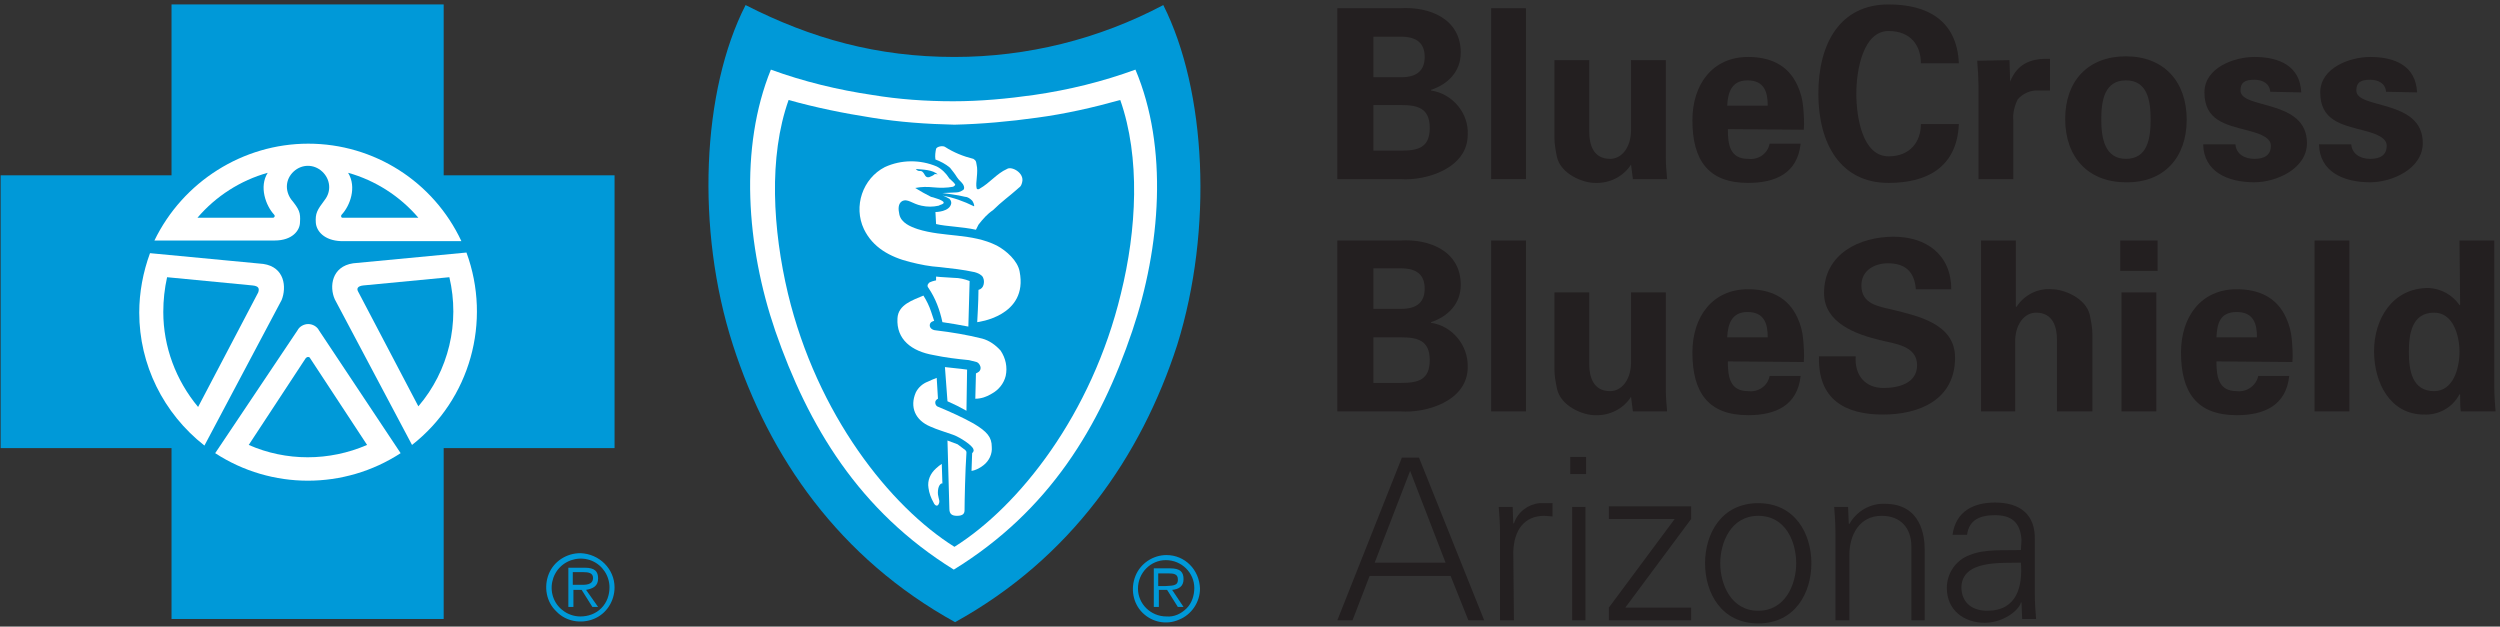 <?xml version="1.0" encoding="utf-8"?>
<!-- Generator: Adobe Illustrator 26.0.1, SVG Export Plug-In . SVG Version: 6.00 Build 0)  -->
<svg version="1.1" id="Layer_1" xmlns="http://www.w3.org/2000/svg" xmlns:xlink="http://www.w3.org/1999/xlink" x="0px" y="0px"
	 viewBox="0 0 395 99" style="enable-background:new 0 0 395 99;" xml:space="preserve">
<rect x="0" y="0" width="395" height="99" fill="#333333" stroke="none"/>
<style type="text/css">
	.st0{fill:#231F20;}
	.st1{fill:#0099D8;}
	.st2{fill:#FFFFFF;}
</style>
<g>
	<g>
		<path class="st0" d="M211.3,98l10.2-25.7h2.7L234.5,98H232l-2.8-7h-12.8l-2.7,7H211.3z M228.4,88.9l-5.6-14.5l-5.6,14.5H228.4z"/>
		<path class="st0" d="M239.2,98H237V84.1c0-1.4-0.1-2.8-0.2-4h2.2l0.1,2.6h0.1c0.6-1.8,2.2-3,4-3.2c0.7,0,1.4,0,2.1,0v2.1
			c-0.4,0-0.9-0.1-1.3-0.1c-3.2,0-4.8,2.3-4.9,5.7L239.2,98z"/>
		<path class="st0" d="M250.6,74.9h-2.5v-2.7h2.5V74.9z M250.5,80.1V98h-2.1V80.1H250.5z"/>
		<path class="st0" d="M254.2,96l10.4-14h-10.4v-2h13v2l-10.4,14h10.4v2h-13L254.2,96L254.2,96z"/>
		<path class="st0" d="M286.2,89c0,4.7-2.6,9.5-8.4,9.5s-8.4-4.8-8.4-9.5s2.6-9.5,8.4-9.5S286.2,84.3,286.2,89z M277.8,81.5
			c-4.3,0-6,4.2-6,7.5s1.7,7.5,6,7.5s6-4.2,6-7.5S282.2,81.5,277.8,81.5L277.8,81.5z"/>
		<path class="st0" d="M292.2,98H290V84.1c0-1.4-0.1-2.8-0.2-4h2.2l0.1,2.6l0.1,0.1c1.1-2,3.3-3.3,5.6-3.2c5.8,0,6.3,5.2,6.3,7.2V98
			H302V86.4c0-3.1-1.8-4.9-4.7-4.9c-3.5,0-5.1,3-5.1,6.2L292.2,98z"/>
		<path class="st0" d="M319.4,85.3c-0.2-2.9-1.7-3.9-4.2-3.9c-2.3,0-4.1,0.7-4.4,3.1h-2.3c0.5-3.7,3.3-5.1,6.7-5.1
			c4,0,6.4,1.9,6.3,5.9v8.5c0,1.4,0.1,2.8,0.2,4h-2.2l-0.1-2.6h-0.1l-0.1,0.3c-0.8,1.5-3.2,2.9-5.6,2.9c-3.3,0-6-2-6-5.5
			c0-2.3,1.4-4.4,3.6-5.2c2.4-1,5.5-0.7,8.1-0.8L319.4,85.3z M314,96.5c4.7,0,5.6-3.9,5.3-7.6c-3,0.1-9.4-0.5-9.4,4
			C310,95.5,311.9,96.5,314,96.5L314,96.5z"/>
		<path class="st0" d="M221.4,23.8c2.7,0,4.5-0.5,4.5-3.6s-1.9-3.6-4.5-3.6H217v7.2H221.4z M221.4,12.2c2.4,0,3.7-1,3.7-3.2
			s-1.3-3.2-3.7-3.2H217v6.4L221.4,12.2z M211.3,28.3v-27h9.9c4.7-0.3,9.6,1.7,9.6,7c0,3-2,5-4.7,5.9v0.1c3.4,0.5,6,3.6,5.8,7
			c0,5.3-6.6,7.3-10.6,7H211.3z"/>
		<path class="st0" d="M241.1,28.3h-5.5V12.7V1.3h5.5V28.3z"/>
		<path class="st0" d="M257.7,26c-1.2,1.9-3.4,3-5.7,2.9c-1.9,0-5.4-1.4-6-4.1c-0.2-1-0.4-2-0.4-3V9.5h5.5v11.3c0,2,0.6,4.3,3.3,4.3
			c1.7,0,3.2-1.6,3.3-4.3V9.5h5.5v15.4c0,1.1,0.1,2.2,0.2,3.4H258L257.7,26z"/>
		<path class="st0" d="M279.3,16.7c0-2.1-0.5-4-3.2-4c-2.5,0-3.1,1.9-3.2,4H279.3z M273,20.4c0,2.4,0.3,4.7,3.2,4.7
			c1.6,0.2,3.1-0.8,3.4-2.4h4.9c-0.5,4.7-4,6.2-8.3,6.2c-6.3,0-8.8-3.6-8.8-9.9c0-5.7,3.2-10,8.8-10c3.4,0,6.3,1.2,7.8,4.5
			c0.5,1.1,0.8,2.2,0.9,3.4s0.2,2.4,0.1,3.6L273,20.4z"/>
		<path class="st0" d="M303.5,10c0-2.8-1.6-5.1-5.1-5.1c-4,0-5.1,6.1-5.1,9.9s1,9.9,5.1,9.9c3.4,0,5.1-2.3,5.1-5.1h6
			c-0.3,6.8-5,9.3-11.1,9.3c-7.6,0-11.1-6.2-11.1-14.1s3.4-14.1,11.1-14.1c6.1,0,10.8,2.5,11.1,9.3L303.5,10z"/>
		<path class="st0" d="M317.5,9.5l0.1,3.4l0,0c1.2-3,3.5-3.7,6.3-3.6v5h-2.4c-1,0.1-2,0.6-2.7,1.4c-0.5,1-0.8,2.2-0.7,3.3v9.3h-5.5
			v-15c0-0.8-0.1-2.4-0.2-3.7L317.5,9.5z"/>
		<path class="st0" d="M335.9,25.1c3.4,0,3.9-3.2,3.9-6.2s-0.5-6.2-3.9-6.2s-3.9,3.2-3.9,6.2S332.6,25.1,335.9,25.1 M335.9,28.8
			c-6,0-9.6-4-9.6-10s3.6-9.9,9.6-9.9s9.6,4,9.6,10S341.9,28.9,335.9,28.8"/>
		<path class="st0" d="M358.7,14.5c-0.1-1.3-1.2-1.9-2.5-1.9c-1.5,0-2.2,0.4-2.2,1.7c0,3,10.5,1.3,10.5,8.3c0,4.1-4.9,6.2-8.3,6.2
			c-4.3,0-8-1.7-8.1-6h5.1c0.1,1.5,1.4,2.3,3,2.3s2.6-0.6,2.6-2.1s-2.6-2.1-3.7-2.4c-3.5-0.9-6.8-1.6-6.8-6c0-3.9,4.7-5.6,7.9-5.6
			c3.9,0,7.2,1.4,7.4,5.6L358.7,14.5z"/>
		<path class="st0" d="M377,14.5c-0.1-1.3-1.2-1.9-2.5-1.9c-1.5,0-2.2,0.4-2.2,1.7c0,3,10.5,1.3,10.5,8.3c0,4.1-4.9,6.2-8.3,6.2
			c-4.3,0-8-1.7-8.1-6h5.1c0.1,1.5,1.4,2.3,3,2.3s2.6-0.6,2.6-2.1s-2.6-2.1-3.7-2.4c-3.5-0.9-6.8-1.6-6.8-6c0-3.9,4.7-5.6,7.9-5.6
			c3.9,0,7.2,1.4,7.4,5.6L377,14.5z"/>
		<path class="st0" d="M221.4,60.5c2.7,0,4.5-0.5,4.5-3.6s-1.9-3.6-4.5-3.6H217v7.2C217,60.5,221.4,60.5,221.4,60.5z M221.4,48.8
			c2.4,0,3.7-1,3.7-3.2s-1.3-3.2-3.7-3.2H217v6.4H221.4z M211.3,65V38h9.9c4.7-0.3,9.6,1.7,9.6,7c0,3-2,5-4.7,5.9V51
			c3.4,0.5,5.9,3.6,5.8,7c0,5.4-6.6,7.3-10.6,7H211.3z"/>
		<path class="st0" d="M241.1,65h-5.5V48.8V38h5.5V65z"/>
		<path class="st0" d="M257.7,62.7c-1.2,1.9-3.4,3-5.7,2.9c-1.9,0-5.4-1.4-6-4.2c-0.2-1-0.4-2-0.4-3V46.2h5.5v11.3
			c0,2,0.6,4.3,3.3,4.3c1.7,0,3.2-1.6,3.3-4.3V46.2h5.5v15.4c0,1.1,0.1,2.2,0.2,3.4H258L257.7,62.7z"/>
		<path class="st0" d="M279.3,53.3c0-2.1-0.5-4-3.2-4c-2.5,0-3.1,1.9-3.2,4H279.3z M273,57.1c0,2.4,0.3,4.7,3.2,4.7
			c1.6,0.2,3.1-0.8,3.4-2.4h4.9c-0.5,4.7-4,6.2-8.3,6.2c-6.3,0-8.8-3.6-8.8-9.9c0-5.7,3.2-10,8.8-10c3.4,0,6.3,1.2,7.8,4.5
			c0.5,1.1,0.8,2.2,0.9,3.4s0.2,2.4,0.1,3.6L273,57.1z"/>
		<path class="st0" d="M302.7,45.7c-0.2-2.7-1.6-4.1-4.4-4.1c-2.1,0-4.2,1.1-4.2,3.5c0,2.9,2.6,3.3,4.8,3.8c4,1,10,2.2,10,7.6
			c0,6.7-5.7,9-11.4,9c-6,0-10.3-2.4-10.1-9.2h5.8c-0.2,3,1.5,5,4.4,5c2.3,0,5.3-0.7,5.3-3.6c0-3.2-3.8-3.4-6-4
			c-3.7-0.9-8.7-2.7-8.7-7.4c0-6.2,5.6-8.9,11-8.9c5.1,0,9.1,2.8,9.1,8.3H302.7z"/>
		<path class="st0" d="M313,65V38h5.5v10.4l0.1,0.1c1.2-1.9,3.4-3,5.6-2.8c1.9,0,5.4,1.4,6,4.1c0.2,1,0.4,2,0.4,3V65H325V53.7
			c0-2-0.6-4.3-3.3-4.3c-1.7,0-3.2,1.6-3.3,4.3V65H313z"/>
		<path class="st0" d="M340.7,65h-5.5V46.2h5.5V65z M340.9,42.8H335V38h5.9V42.8z"/>
		<path class="st0" d="M356.6,53.3c0-2.1-0.5-4-3.2-4s-3.1,1.9-3.2,4H356.6z M350.2,57.1c0,2.4,0.3,4.7,3.2,4.7
			c1.6,0.2,3.1-0.9,3.4-2.4h4.9c-0.5,4.7-4,6.2-8.3,6.2c-6.3,0-8.8-3.6-8.8-9.9c0-5.7,3.2-10,8.8-10c3.4,0,6.3,1.2,7.8,4.5
			c0.5,1.1,0.8,2.2,0.9,3.4s0.2,2.4,0.1,3.6L350.2,57.1z"/>
		<path class="st0" d="M371.2,65h-5.5V48.8V38h5.5V65z"/>
		<path class="st0" d="M384.6,61.8c3,0,4-3.6,4-6.2s-1-6.2-4-6.2c-3.5,0-4,3.3-4,6.2S381.1,61.8,384.6,61.8 M388.6,38h5.5v23.3
			c0,1.2,0.1,2.5,0.2,3.7h-5.5c-0.1-0.9-0.1-1.8-0.1-2.7h-0.1c-1.1,2.1-3.3,3.3-5.6,3.2c-5.4,0-7.9-5.1-7.9-10c0-5.1,2.9-10,8.6-10
			c2,0.1,3.8,1.1,4.9,2.7h0.1L388.6,38z"/>
	</g>
	<path class="st1" d="M91.7,97.4c-1.8,0-3.5-1.1-4.2-2.8s-0.3-3.7,1-5s3.3-1.7,5-1s2.8,2.4,2.8,4.2c0,1.2-0.4,2.4-1.3,3.3
		S92.9,97.4,91.7,97.4 M91.7,87.4c-2.2,0-4.2,1.3-5,3.3s-0.4,4.4,1.2,5.9c1.5,1.6,3.9,2,5.9,1.2s3.3-2.8,3.3-5
		C97.1,89.9,94.7,87.5,91.7,87.4"/>
	<path class="st1" d="M91.6,92.4h-1.1v-2h1.7c0.7,0,1.5,0.1,1.5,0.9C93.7,92.5,92.4,92.4,91.6,92.4 M94.5,91.4
		c0-1.1-0.5-1.7-2.1-1.7h-2.6v6.2h0.8v-2.7h1.3l1.7,2.7h0.9l-1.9-2.7C93.7,93,94.5,92.6,94.5,91.4"/>
	<path class="st1" d="M70.1,27.7v-27h-43v27h-27v43.1h27v27h43v-27h27V27.7H70.1z"/>
	<path class="st1" d="M184.3,97.4c-2.5,0-4.5-2-4.5-4.4c0-2.5,2-4.5,4.4-4.5c2.5,0,4.5,2,4.5,4.4c0,1.2-0.4,2.4-1.2,3.2
		C186.6,97,185.5,97.5,184.3,97.4 M184.3,87.7c-2.1,0-4.1,1.3-4.9,3.3s-0.4,4.3,1.1,5.8s3.8,2,5.8,1.1c2-0.8,3.3-2.8,3.3-4.9
		C189.5,90,187.2,87.7,184.3,87.7"/>
	<path class="st1" d="M184.1,92.6H183v-2h1.7c0.7,0,1.4,0.1,1.4,0.9C186.2,92.7,185,92.5,184.1,92.6 M187,91.5
		c0-1.1-0.5-1.7-2.1-1.7h-2.6v6.1h0.8v-2.7h1.3l1.7,2.7h0.9l-1.8-2.7C186.2,93.1,187,92.7,187,91.5"/>
	<path class="st1" d="M183.8,0.8c-10.2,5.4-21.5,8.2-33,8.2c-12.2,0-22.6-2.9-33-8.2c-6.9,13.5-7.9,35.4-2,53.7
		c5.7,17.7,16.8,33.7,35.1,43.8c18.3-10.1,29.4-26.2,35.1-43.8C191.7,36.2,190.6,14.3,183.8,0.8"/>
	<path class="st2" d="M65.1,70.3l-12.2-23c-0.9-2-0.5-5.2,2.9-5.7l17.9-1.7C77.7,50.8,74.3,63.1,65.1,70.3"/>
	<path class="st2" d="M63.3,71.6c-8.9,5.8-20.4,5.8-29.3,0l13-19.4c0.3-0.6,1-1,1.7-1s1.4,0.4,1.7,1L63.3,71.6L63.3,71.6z"/>
	<path class="st2" d="M22,49.4c0-3.2,0.6-6.4,1.7-9.4l17.9,1.7c3.4,0.5,3.7,3.7,2.9,5.7l-12.2,23C25.8,65.3,22,57.6,22,49.4"/>
	<path class="st1" d="M48.7,56.4c-0.2,0-0.3,0.1-0.4,0.2l-9,13.7c5.9,2.6,12.7,2.6,18.7,0l-9-13.7C49,56.5,48.8,56.4,48.7,56.4"/>
	<path class="st1" d="M39.9,45.1l-13.5-1.3c-0.4,1.8-0.6,3.6-0.6,5.5c0,5.5,2,10.8,5.5,15l9.5-18.1C41,45.6,40.9,45.2,39.9,45.1"/>
	<path class="st2" d="M48.7,22.7c10.4,0,19.8,6,24.2,15.4h-19c-2.7-0.1-3.9-1.6-4-2.9c-0.1-1.5,0.2-2,1.4-3.6
		c1.1-1.4,0.9-3.3-0.4-4.5s-3.2-1.2-4.5,0s-1.4,3-0.4,4.4c1.3,1.6,1.5,2.1,1.4,3.6c0,1.3-1.2,2.9-4,2.9h-19
		C28.9,28.7,38.4,22.7,48.7,22.7"/>
	<path class="st1" d="M66.1,34.4c-2.9-3.4-6.8-5.9-11.1-7.1c1.4,2.3,0.3,5.2-1,6.6c-0.2,0.2-0.1,0.5,0.1,0.5H66.1z"/>
	<path class="st1" d="M57.4,45.1c-0.9,0.1-1.1,0.5-0.8,1l9.5,18.1c4.8-5.6,6.6-13.2,4.9-20.4L57.4,45.1z"/>
	<path class="st1" d="M42.3,27.3c-4.3,1.2-8.2,3.7-11.1,7.1h12c0.2-0.1,0.3-0.3,0.1-0.5C42,32.5,40.9,29.5,42.3,27.3"/>
	<path class="st2" d="M178.9,52.3c-5.1,15.1-13.1,28.4-28.2,37.7c-15-9.3-23-22.7-28.2-37.7c-4.6-13.4-5.7-29-0.7-41.3
		c5.2,1.9,10.6,3.2,16,4c4.2,0.7,8.5,1,12.8,1s8.6-0.4,12.8-1c5.5-0.8,10.8-2.1,16-4C184.6,23.3,183.4,39,178.9,52.3"/>
	<path class="st1" d="M163.8,18.6c-4.3,0.6-8.7,1-13,1.1c-4.4-0.1-8.7-0.4-13-1.1c-4.5-0.7-8.9-1.6-13.2-2.8
		c-3.2,9-2.5,20.5-0.1,30.6c4.6,19.1,16.1,33.6,26.3,40c10.2-6.4,21.7-20.9,26.3-40c2.5-10.1,3.1-21.5-0.1-30.6
		C172.7,17,168.3,18,163.8,18.6"/>
	<path class="st2" d="M161.5,28.8c-0.2,0.8-0.4,0.7-0.9,1.2c-1,0.9-2.4,1.9-3.7,3.2c-0.9,0.6-1.6,1.4-2.3,2.3
		c-0.1,0.2-0.4,0.8-0.4,0.8c-2.3-0.5-4.6-0.5-6.3-0.9l-0.1-1.9c0,0,2.3,0,2.5-1.4c0-0.3-0.1-0.5-0.3-0.7c-0.4-0.2-0.7-0.4-1.1-0.5
		c1.7,0.3,3.4,0.9,5,1.7c0.1-0.2-0.2-0.8-0.3-0.9c-0.3-0.3-0.7-0.6-1.1-0.6c-1.1-0.3-3.6-0.6-3.6-0.6l2.2-0.1c0.4,0,0.9-0.2,1.2-0.5
		c0.1-0.3,0-0.7-0.4-1.1s-0.5-0.5-0.7-0.8c-0.3-0.5-0.7-1-1.1-1.5c-0.7-0.6-1.5-1-2.3-1.3c-0.1-0.6,0-1.2,0.1-1.7
		c0.2-0.4,1.1-0.5,1.4-0.3c1.4,0.9,2.9,1.5,4.5,1.9c0.4,0.3,0.4,0.3,0.5,0.9c0.3,1.2-0.2,2.9,0,3.7c0,0.1,0.1,0.2,0.2,0.2
		s0.2,0,0.3-0.1c1.6-0.9,2.7-2.4,4.3-3.1C159.8,26.2,161.9,27.3,161.5,28.8"/>
	<path class="st2" d="M154.4,50.9c0,0,0.2-3.4,0.2-5.1c0.4-0.1,0.7-0.4,0.8-0.8c0.1-0.4,0.1-0.8-0.1-1.2c-0.2-0.4-0.9-0.7-1.3-0.8
		c-1.8-0.4-3.7-0.6-5.5-0.8c-1.6-0.1-3.1-0.4-4.7-0.8c-3.2-0.8-5.9-2.3-7.3-5.2c-1.7-3.6-0.2-8,3.3-9.8c2.6-1.2,5.6-1.2,8.2-0.1
		c0.8,0.4,1.5,1.1,2,1.9c0.3,0.3,0.6,0.5,0.9,0.9c0.1,0.2-0.2,0.3-0.3,0.4c-1,0.2-2.1,0.2-3.1,0.1s-1.9-0.1-2.9,0.1
		c0.8,0.5,1.7,1,2.5,1.4c0.5,0.1,0.9,0.3,1.3,0.4c0.2,0.1,0.7,0.3,0.7,0.5c0,0.3-0.5,0.3-0.8,0.5c-0.9,0.2-1.8,0.2-2.7,0
		c-1.5-0.3-2.2-1.2-3.1-0.7c-0.6,0.4-0.6,1.2-0.4,2.1c0.3,1.3,1.7,1.9,2.9,2.3c4.1,1.3,8.5,0.6,12.5,2.6c1.5,0.8,3.3,2.4,3.6,4.1
		C162.5,50,154.4,50.9,154.4,50.9"/>
	<path class="st2" d="M147.9,43.7c0,0,0.8,0.1,2.8,0.2c0.9,0,1.7,0.2,2.5,0.5l-0.2,7.2c-1.6-0.3-2.7-0.5-4.1-0.7
		c-0.4-1.9-1.1-3.8-2.2-5.4c-0.2-0.2-0.2-0.5,0-0.7c0.1-0.3,1.2-0.5,1.2-0.5V43.7z"/>
	<path class="st2" d="M158.9,59.4c-0.3,1.2-1.1,2.2-2.2,2.8c-0.8,0.5-1.7,0.8-2.6,0.8l0.1-4c0.2-0.1,0.4-0.2,0.5-0.3
		c0.2-0.2,0.3-0.5,0.2-0.8s-0.3-0.6-0.6-0.7c-0.4-0.1-0.8-0.2-1.2-0.3c-2-0.2-3.7-0.4-5.6-0.8c-3.5-0.6-5.9-2.5-5.7-5.8
		c0.1-2.2,2.5-2.9,4.1-3.6c0.5,0.8,0.9,1.6,1.2,2.5s0.5,1.5,0.5,1.5s-0.7,0.1-0.7,0.7s0.7,0.8,1,0.8c2.5,0.3,4.9,0.7,7.3,1.3
		c1.1,0.3,2.1,1,2.9,1.9C158.9,56.6,159.2,58,158.9,59.4"/>
	<path class="st2" d="M149.3,58c1.6,0.2,2.1,0.2,3.5,0.4l-0.1,6.5l-1.5-0.8l-1.5-0.7L149.3,58z"/>
	<path class="st2" d="M155.4,73.5c-0.5,0.4-1.2,0.8-1.9,0.9l0.1-2.8c0.2-0.2,0.3-0.4,0.2-0.6c-0.1-0.6-2.1-1.9-3.2-2.3
		s-2.5-0.8-3.6-1.3c-2.4-1-3.3-3.1-2.3-5.4c0.4-0.8,1.1-1.4,1.9-1.7c0.4-0.2,0.9-0.4,1.4-0.6l0.2,3.3c-0.2,0.1-0.3,0.2-0.4,0.4
		c-0.1,0.4,0.1,0.8,0.5,0.9c1.9,0.8,3.7,1.6,5.5,2.6c2.2,1.3,2.9,2.2,2.9,3.7C156.8,71.7,156.3,72.8,155.4,73.5"/>
	<path class="st2" d="M152.4,80.6c0,0.5-0.2,0.9-1.2,0.9c-0.8,0-1.2-0.3-1.2-1.1c-0.1-3.7-0.3-10.8-0.3-10.8
		c0.5,0.2,1.1,0.4,1.6,0.6c0.4,0.3,0.8,0.6,1.2,0.9c0.1,0.1,0.2,0.2,0.2,0.4C152.5,74.3,152.4,79.4,152.4,80.6"/>
	<path class="st2" d="M148.2,77.5c-0.1,1,0.3,1.4,0.2,1.9c-0.2,0.8-0.7,0.5-0.9,0c-0.4-0.7-0.7-1.5-0.8-2.3
		c-0.2-1.2,0.3-2.3,1.2-3.1c0.3-0.3,0.6-0.5,0.9-0.7l0.1,3.1C148.8,76.3,148.3,76.5,148.2,77.5"/>
	<path class="st1" d="M145.7,27.1c0.5,0.4,0.4,1,1.1,0.9c0.3-0.1,0.7-0.3,0.9-0.5c0.2,0,0.4,0,0.5,0.1c-0.8-0.8-2.4-0.8-3.5-0.9
		C145.1,27.2,145.4,26.9,145.7,27.1"/>
</g>
</svg>
